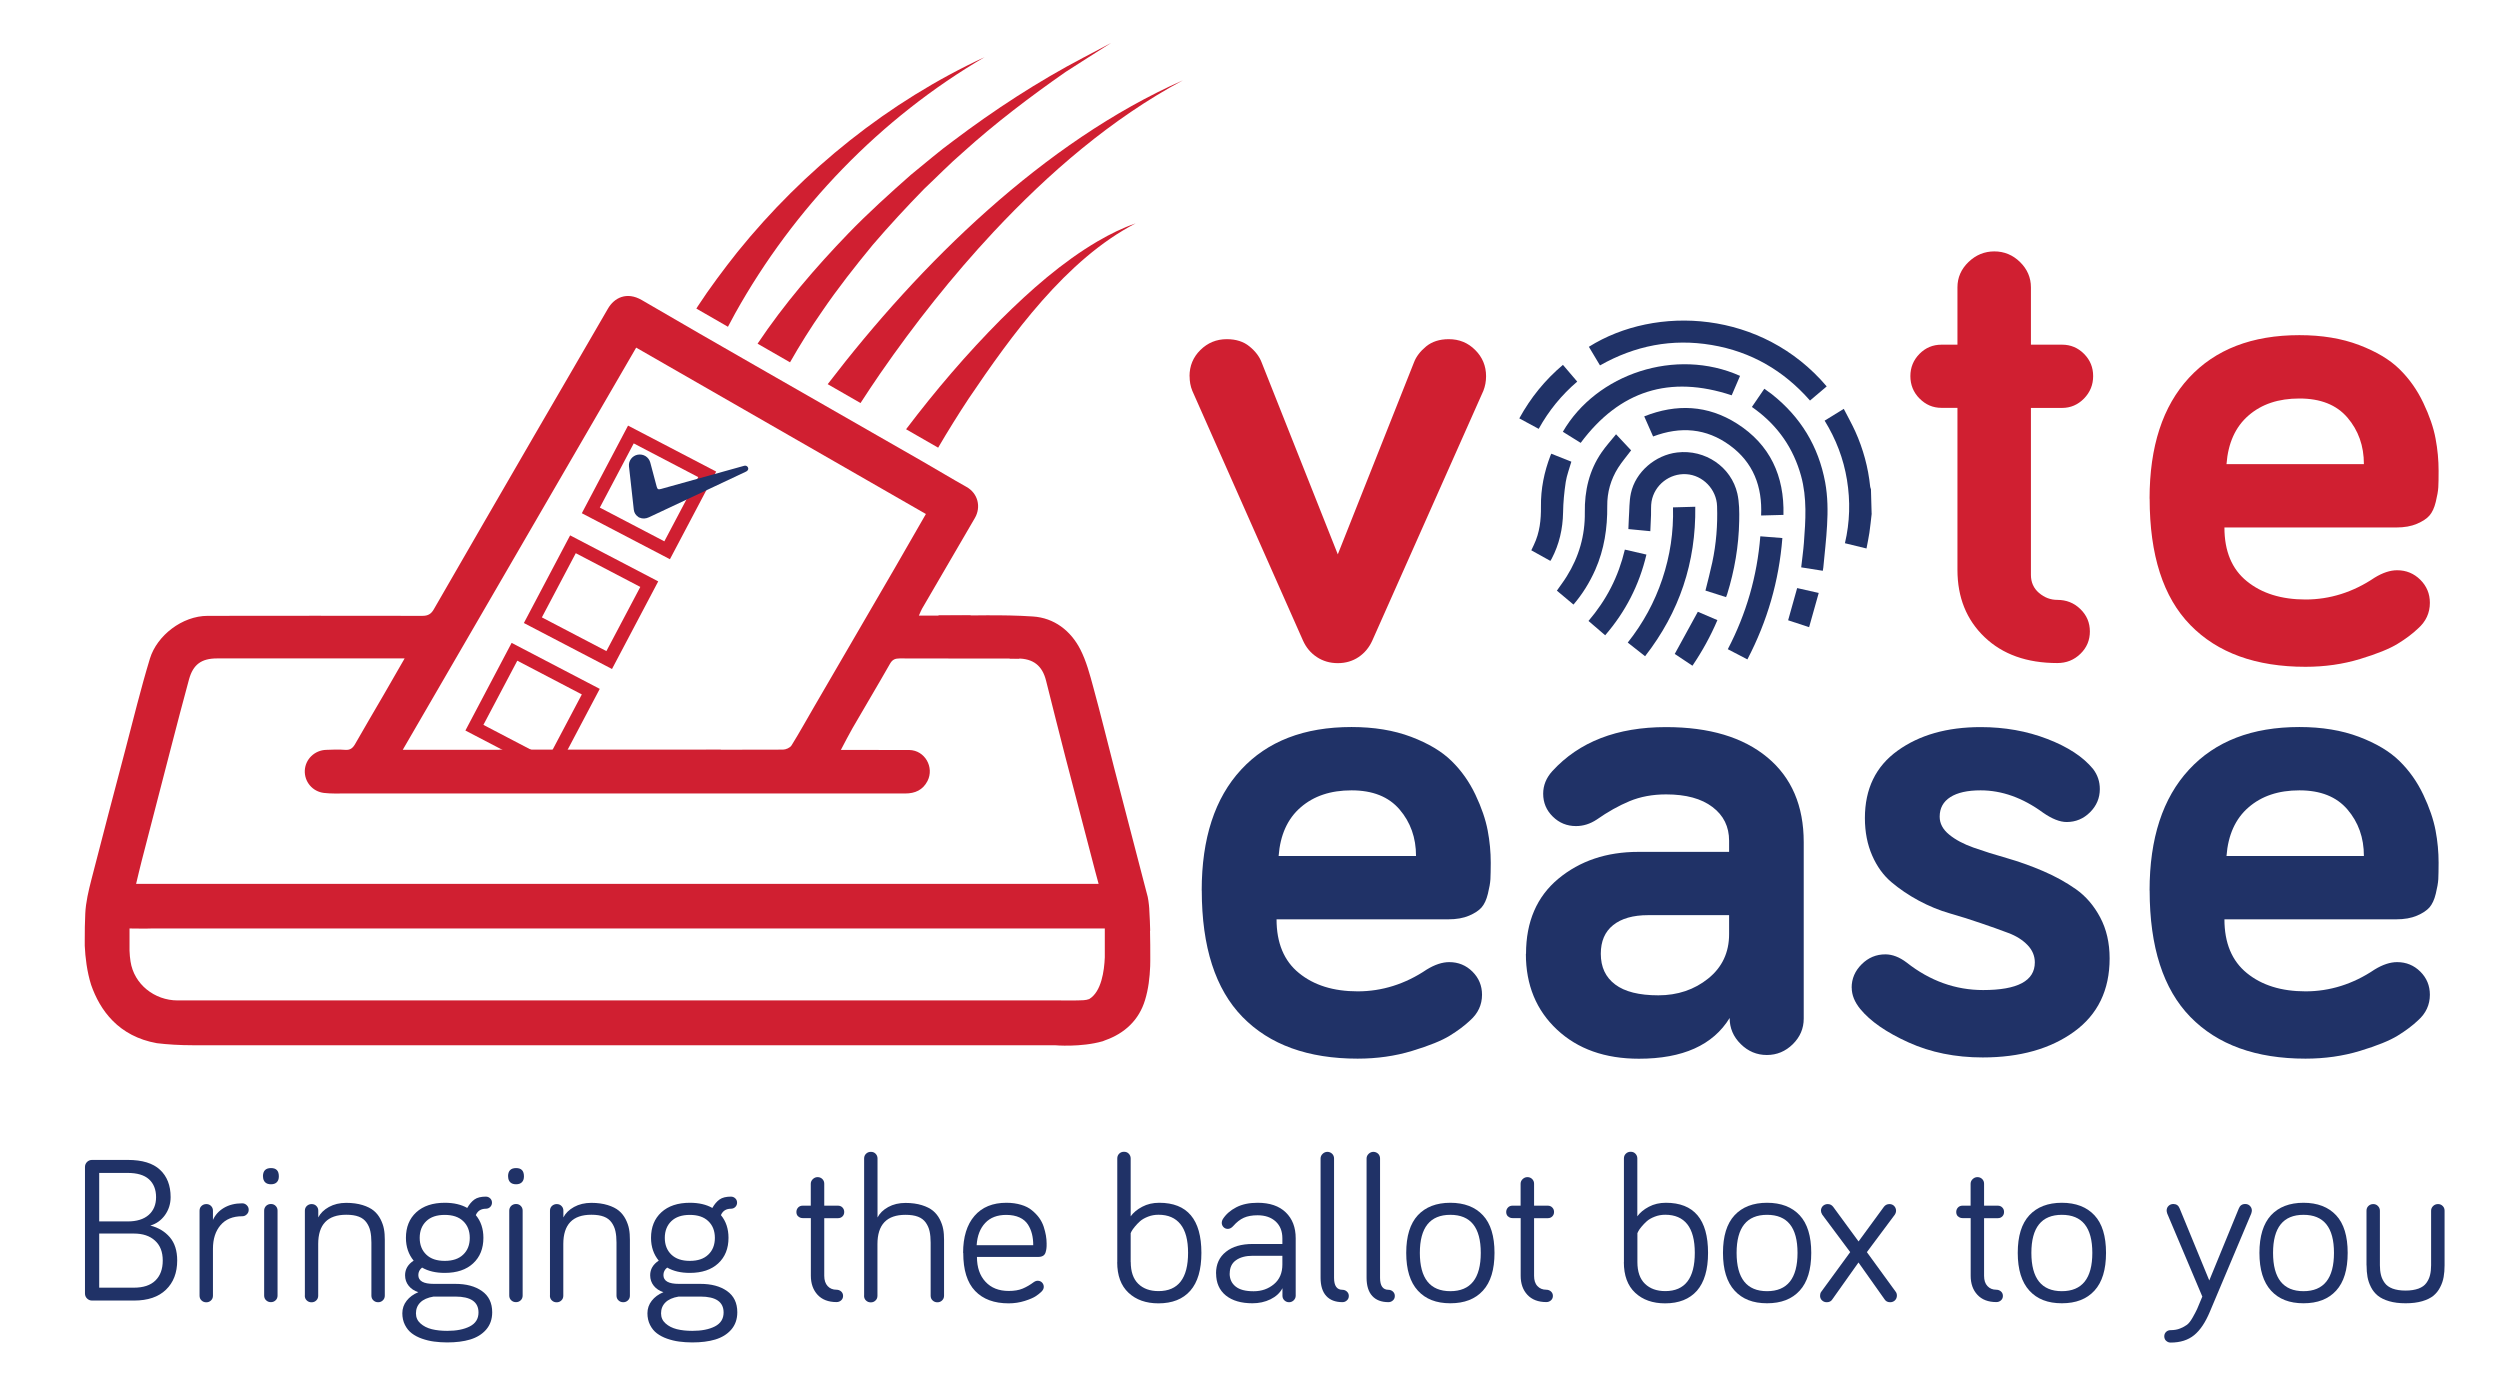 <svg width="100" height="55" viewBox="0 0 100 55" fill="none" xmlns="http://www.w3.org/2000/svg">
<path d="M47.581 15.05C47.581 14.636 47.725 14.286 48.016 14C48.307 13.713 48.656 13.567 49.072 13.567C49.443 13.567 49.746 13.665 49.979 13.857C50.214 14.048 50.377 14.262 50.465 14.496L53.512 22.174L56.559 14.496C56.647 14.262 56.813 14.048 57.045 13.857C57.281 13.665 57.581 13.567 57.952 13.567C58.368 13.567 58.72 13.71 59.008 14C59.296 14.286 59.443 14.636 59.443 15.05C59.443 15.258 59.406 15.449 59.336 15.629L54.893 25.621C54.767 25.901 54.584 26.12 54.345 26.282C54.106 26.443 53.827 26.526 53.512 26.526C53.197 26.526 52.915 26.443 52.673 26.282C52.428 26.12 52.244 25.901 52.119 25.621L47.691 15.629C47.618 15.449 47.584 15.258 47.584 15.05H47.581Z" fill="#D01F31"/>
<path d="M76.779 15.94C76.534 15.69 76.415 15.392 76.415 15.044C76.415 14.697 76.537 14.402 76.779 14.155C77.024 13.908 77.315 13.787 77.661 13.787H78.298V11.493C78.298 11.104 78.445 10.765 78.739 10.482C79.032 10.199 79.378 10.056 79.773 10.056C80.168 10.056 80.514 10.199 80.802 10.482C81.09 10.765 81.237 11.104 81.237 11.493V13.787H82.483C82.826 13.787 83.12 13.911 83.362 14.155C83.607 14.402 83.726 14.697 83.726 15.044C83.726 15.392 83.604 15.69 83.362 15.94C83.117 16.189 82.826 16.317 82.483 16.317H81.237V22.996C81.237 23.291 81.344 23.532 81.561 23.718C81.779 23.903 82.021 23.995 82.293 23.995C82.655 23.995 82.961 24.116 83.215 24.363C83.469 24.61 83.595 24.908 83.595 25.259C83.595 25.609 83.469 25.91 83.215 26.154C82.961 26.401 82.655 26.522 82.293 26.522C81.075 26.522 80.104 26.175 79.382 25.484C78.659 24.793 78.298 23.894 78.298 22.795V16.314H77.661C77.318 16.314 77.024 16.189 76.779 15.937V15.94Z" fill="#D01F31"/>
<path d="M85.983 19.947C85.983 17.861 86.507 16.25 87.56 15.111C88.61 13.975 90.083 13.406 91.975 13.406C92.875 13.406 93.668 13.537 94.36 13.799C95.049 14.061 95.591 14.383 95.98 14.767C96.372 15.151 96.687 15.599 96.932 16.113C97.177 16.628 97.342 17.106 97.422 17.541C97.505 17.977 97.544 18.41 97.544 18.836C97.544 19.122 97.541 19.338 97.532 19.491C97.523 19.643 97.489 19.838 97.431 20.075C97.373 20.316 97.287 20.496 97.18 20.62C97.073 20.745 96.904 20.855 96.678 20.952C96.451 21.05 96.176 21.099 95.848 21.099H88.977C88.977 22.046 89.274 22.764 89.874 23.249C90.472 23.736 91.255 23.98 92.223 23.98C93.191 23.98 94.121 23.69 94.982 23.108C95.309 22.907 95.609 22.81 95.885 22.81C96.249 22.81 96.558 22.938 96.813 23.191C97.067 23.444 97.195 23.751 97.195 24.113C97.195 24.519 97.036 24.863 96.718 25.143C96.5 25.35 96.231 25.554 95.906 25.752C95.585 25.95 95.083 26.154 94.4 26.361C93.72 26.568 92.992 26.672 92.22 26.672C90.236 26.672 88.699 26.114 87.615 25.003C86.528 23.891 85.986 22.204 85.986 19.944L85.983 19.947ZM89.057 18.565H94.556C94.556 17.834 94.336 17.216 93.898 16.704C93.46 16.192 92.82 15.94 91.978 15.94C91.136 15.94 90.466 16.165 89.942 16.619C89.418 17.073 89.124 17.721 89.06 18.565H89.057Z" fill="#D01F31"/>
<path d="M48.068 35.622C48.068 33.536 48.592 31.925 49.645 30.786C50.698 29.647 52.168 29.081 54.06 29.081C54.96 29.081 55.753 29.212 56.445 29.473C57.134 29.735 57.676 30.058 58.065 30.442C58.457 30.826 58.772 31.273 59.017 31.788C59.262 32.303 59.424 32.781 59.507 33.216C59.59 33.652 59.63 34.084 59.63 34.511C59.63 34.797 59.623 35.013 59.617 35.165C59.608 35.318 59.574 35.513 59.516 35.75C59.458 35.991 59.372 36.17 59.265 36.295C59.155 36.42 58.99 36.53 58.763 36.627C58.536 36.724 58.261 36.773 57.933 36.773H51.062C51.062 37.72 51.362 38.439 51.96 38.923C52.557 39.411 53.34 39.654 54.308 39.654C55.276 39.654 56.206 39.365 57.067 38.783C57.394 38.582 57.694 38.485 57.97 38.485C58.334 38.485 58.644 38.613 58.898 38.865C59.152 39.118 59.281 39.426 59.281 39.788C59.281 40.193 59.121 40.537 58.803 40.818C58.585 41.025 58.313 41.229 57.991 41.427C57.67 41.625 57.168 41.829 56.485 42.036C55.805 42.243 55.077 42.346 54.305 42.346C52.321 42.346 50.784 41.789 49.7 40.678C48.616 39.566 48.071 37.879 48.071 35.619L48.068 35.622ZM51.142 34.239H56.641C56.641 33.509 56.421 32.89 55.983 32.379C55.545 31.867 54.905 31.614 54.063 31.614C53.221 31.614 52.55 31.84 52.027 32.294C51.503 32.747 51.209 33.396 51.145 34.239H51.142Z" fill="#203267"/>
<path d="M61.041 38.15C61.041 36.868 61.473 35.866 62.333 35.15C63.197 34.434 64.262 34.075 65.536 34.075H69.164V33.63C69.164 33.067 68.944 32.616 68.5 32.281C68.056 31.943 67.44 31.776 66.644 31.776C66.102 31.776 65.615 31.867 65.181 32.047C64.749 32.227 64.311 32.473 63.867 32.784C63.604 32.957 63.331 33.043 63.04 33.043C62.679 33.043 62.37 32.918 62.113 32.665C61.855 32.412 61.727 32.108 61.727 31.748C61.727 31.416 61.849 31.115 62.091 30.847C63.166 29.671 64.682 29.084 66.641 29.084C68.374 29.084 69.724 29.489 70.695 30.296C71.666 31.103 72.149 32.236 72.149 33.688V40.745C72.149 41.14 72.002 41.481 71.712 41.768C71.421 42.054 71.075 42.2 70.674 42.2C70.272 42.2 69.924 42.054 69.629 41.762C69.332 41.469 69.186 41.122 69.186 40.72C68.518 41.807 67.309 42.349 65.557 42.349C64.204 42.349 63.111 41.963 62.281 41.186C61.451 40.41 61.035 39.401 61.035 38.156L61.041 38.15ZM64.032 38.15C64.032 38.683 64.222 39.091 64.608 39.38C64.991 39.669 65.566 39.813 66.335 39.813C67.103 39.813 67.777 39.587 68.331 39.139C68.885 38.692 69.164 38.101 69.164 37.364V36.606H65.928C65.322 36.606 64.856 36.74 64.525 37.005C64.195 37.27 64.032 37.65 64.032 38.15Z" fill="#203267"/>
<path d="M74.066 39.505C74.066 39.146 74.201 38.835 74.467 38.57C74.734 38.305 75.049 38.174 75.413 38.174C75.695 38.174 75.98 38.284 76.268 38.503C77.201 39.237 78.221 39.602 79.326 39.602C80.704 39.602 81.393 39.234 81.393 38.497C81.393 38.235 81.295 38.004 81.102 37.803C80.909 37.602 80.652 37.437 80.331 37.318C80.009 37.197 79.648 37.066 79.241 36.929C78.834 36.788 78.42 36.657 77.995 36.536C77.569 36.414 77.156 36.243 76.748 36.024C76.341 35.805 75.98 35.558 75.658 35.287C75.337 35.016 75.08 34.663 74.887 34.221C74.694 33.78 74.596 33.28 74.596 32.723C74.596 31.553 75.031 30.655 75.903 30.028C76.773 29.4 77.881 29.084 79.228 29.084C80.184 29.084 81.075 29.242 81.895 29.559C82.716 29.875 83.325 30.274 83.723 30.759C83.904 30.996 83.993 31.264 83.993 31.563C83.993 31.922 83.861 32.233 83.601 32.491C83.341 32.75 83.028 32.881 82.667 32.881C82.397 32.881 82.079 32.756 81.718 32.504C80.906 31.91 80.073 31.614 79.225 31.614C78.702 31.614 78.298 31.703 78.013 31.885C77.728 32.068 77.587 32.327 77.587 32.668C77.587 32.939 77.713 33.177 77.967 33.384C78.218 33.591 78.546 33.764 78.941 33.904C79.339 34.045 79.78 34.185 80.266 34.322C80.753 34.462 81.24 34.635 81.724 34.843C82.208 35.05 82.645 35.293 83.04 35.57C83.435 35.85 83.757 36.225 84.008 36.697C84.259 37.169 84.385 37.717 84.385 38.336C84.385 39.605 83.91 40.583 82.964 41.268C82.018 41.953 80.796 42.298 79.308 42.298C78.215 42.298 77.226 42.097 76.344 41.698C75.459 41.299 74.813 40.851 74.409 40.358C74.183 40.081 74.069 39.797 74.069 39.508L74.066 39.505Z" fill="#203267"/>
<path d="M85.983 35.622C85.983 33.536 86.507 31.925 87.56 30.786C88.613 29.647 90.083 29.081 91.975 29.081C92.875 29.081 93.668 29.212 94.36 29.473C95.049 29.735 95.591 30.058 95.98 30.442C96.372 30.826 96.687 31.273 96.932 31.788C97.177 32.303 97.339 32.781 97.422 33.216C97.505 33.652 97.544 34.084 97.544 34.511C97.544 34.797 97.538 35.013 97.532 35.165C97.523 35.318 97.489 35.513 97.431 35.75C97.373 35.991 97.287 36.17 97.18 36.295C97.07 36.42 96.904 36.53 96.678 36.627C96.451 36.724 96.176 36.773 95.848 36.773H88.977C88.977 37.72 89.278 38.439 89.874 38.923C90.472 39.411 91.255 39.654 92.223 39.654C93.191 39.654 94.121 39.365 94.982 38.783C95.309 38.582 95.609 38.485 95.885 38.485C96.249 38.485 96.558 38.613 96.813 38.865C97.067 39.118 97.195 39.426 97.195 39.788C97.195 40.193 97.036 40.537 96.718 40.818C96.5 41.025 96.228 41.229 95.906 41.427C95.585 41.625 95.083 41.829 94.4 42.036C93.72 42.243 92.992 42.346 92.22 42.346C90.236 42.346 88.699 41.789 87.615 40.678C86.531 39.566 85.986 37.879 85.986 35.619L85.983 35.622ZM89.057 34.239H94.556C94.556 33.509 94.336 32.89 93.898 32.379C93.46 31.867 92.82 31.614 91.978 31.614C91.136 31.614 90.466 31.84 89.942 32.294C89.418 32.747 89.124 33.396 89.06 34.239H89.057Z" fill="#203267"/>
<path d="M74.868 20.544C74.838 20.8 74.813 21.056 74.776 21.309C74.746 21.516 74.7 21.723 74.66 21.939C74.366 21.866 74.091 21.799 73.797 21.729C73.996 20.885 74.017 20.042 73.879 19.195C73.742 18.352 73.442 17.569 72.985 16.826C73.236 16.674 73.481 16.521 73.751 16.354C73.91 16.662 74.075 16.957 74.213 17.261C74.528 17.962 74.728 18.696 74.807 19.463C74.81 19.497 74.826 19.533 74.838 19.567L74.865 20.544H74.868Z" fill="#203267"/>
<path d="M66.017 21.248C65.707 21.217 65.429 21.193 65.135 21.163C65.141 21.016 65.144 20.879 65.153 20.742C65.178 20.404 65.165 20.06 65.236 19.731C65.419 18.875 66.216 18.202 67.085 18.099C68.209 17.965 69.253 18.68 69.495 19.746C69.574 20.1 69.575 20.474 69.568 20.84C69.55 21.839 69.382 22.816 69.085 23.773C69.075 23.806 69.06 23.84 69.042 23.885C68.763 23.797 68.491 23.709 68.218 23.623C68.313 23.239 68.411 22.871 68.491 22.496C68.65 21.753 68.708 21.001 68.683 20.246C68.662 19.57 68.111 19.006 67.45 18.967C66.782 18.927 66.176 19.399 66.062 20.06C66.032 20.237 66.047 20.422 66.041 20.602C66.032 20.812 66.023 21.026 66.013 21.251L66.017 21.248Z" fill="#203267"/>
<path d="M63.999 14.615C63.846 14.359 63.702 14.116 63.555 13.872C66.246 12.182 70.487 12.413 73.068 15.456C72.847 15.641 72.627 15.827 72.4 16.022C71.347 14.822 70.043 14.064 68.463 13.799C66.883 13.534 65.401 13.823 63.996 14.618L63.999 14.615Z" fill="#203267"/>
<path d="M70.076 16.278C70.245 16.031 70.404 15.797 70.573 15.55C70.677 15.626 70.781 15.696 70.879 15.772C72.027 16.683 72.74 17.852 73.007 19.293C73.111 19.862 73.117 20.438 73.083 21.01C73.053 21.574 72.985 22.134 72.933 22.698C72.93 22.737 72.921 22.777 72.912 22.831C72.621 22.786 72.336 22.74 72.048 22.694C72.085 22.359 72.131 22.04 72.156 21.717C72.223 20.819 72.287 19.92 72.042 19.034C71.739 17.941 71.13 17.054 70.214 16.378C70.171 16.348 70.129 16.314 70.076 16.278Z" fill="#203267"/>
<path d="M63.227 17.715C62.998 17.572 62.756 17.423 62.514 17.271C63.858 14.95 67.033 13.887 69.602 15.035C69.492 15.297 69.379 15.556 69.268 15.812C66.788 14.99 64.783 15.626 63.227 17.715Z" fill="#203267"/>
<path d="M66.124 17.459C66.004 17.191 65.888 16.933 65.769 16.655C67.061 16.141 68.31 16.202 69.477 16.942C70.805 17.785 71.378 19.043 71.338 20.596C71.044 20.605 70.756 20.611 70.444 20.62C70.499 19.463 70.132 18.498 69.192 17.813C68.252 17.127 67.22 17.045 66.124 17.459Z" fill="#203267"/>
<path d="M64.642 17.371C64.862 17.605 65.058 17.816 65.245 18.014C65.067 18.251 64.878 18.47 64.725 18.711C64.431 19.177 64.284 19.692 64.29 20.24C64.299 21.123 64.17 21.976 63.812 22.789C63.589 23.291 63.304 23.757 62.939 24.183C62.716 23.995 62.498 23.812 62.275 23.626C62.41 23.431 62.551 23.249 62.67 23.054C63.16 22.271 63.405 21.415 63.393 20.496C63.38 19.628 63.567 18.817 64.063 18.096C64.235 17.846 64.44 17.621 64.642 17.371Z" fill="#203267"/>
<path d="M65.805 26.251C65.566 26.063 65.34 25.886 65.11 25.703C65.723 24.93 66.185 24.083 66.494 23.157C66.803 22.232 66.947 21.281 66.92 20.295C67.217 20.285 67.505 20.279 67.811 20.27C67.841 22.493 67.18 24.482 65.802 26.251H65.805Z" fill="#203267"/>
<path d="M69.896 26.376C69.629 26.239 69.375 26.105 69.112 25.968C69.853 24.549 70.285 23.048 70.413 21.452C70.71 21.476 70.995 21.498 71.295 21.522C71.16 23.236 70.695 24.845 69.896 26.376Z" fill="#203267"/>
<path d="M62.015 22.436C61.761 22.295 61.513 22.155 61.252 22.012C61.289 21.936 61.323 21.863 61.356 21.793C61.589 21.306 61.644 20.791 61.638 20.261C61.629 19.558 61.767 18.878 62.018 18.224C62.027 18.202 62.036 18.184 62.051 18.148C62.321 18.254 62.587 18.361 62.854 18.467C62.777 18.741 62.673 19.006 62.63 19.277C62.569 19.683 62.529 20.094 62.523 20.502C62.511 21.156 62.37 21.772 62.067 22.35C62.051 22.378 62.033 22.402 62.015 22.436Z" fill="#203267"/>
<path d="M64.997 21.985C65.291 22.052 65.567 22.116 65.857 22.183C65.57 23.401 65.022 24.467 64.207 25.411C63.983 25.219 63.769 25.033 63.54 24.838C63.892 24.424 64.195 23.983 64.44 23.502C64.685 23.023 64.865 22.524 64.994 21.985H64.997Z" fill="#203267"/>
<path d="M61.549 17.155C61.286 17.012 61.032 16.875 60.772 16.735C61.225 15.909 61.797 15.203 62.517 14.594C62.71 14.819 62.894 15.032 63.089 15.264C62.462 15.8 61.95 16.427 61.549 17.152V17.155Z" fill="#203267"/>
<path d="M67.912 24.47C68.16 24.576 68.423 24.686 68.696 24.805C68.423 25.447 68.093 26.044 67.698 26.629C67.456 26.468 67.217 26.306 66.99 26.157C67.296 25.597 67.6 25.042 67.912 24.473V24.47Z" fill="#203267"/>
<path d="M72.367 25.088C72.073 24.991 71.803 24.902 71.525 24.811C71.644 24.381 71.764 23.958 71.886 23.523C72.171 23.587 72.453 23.651 72.749 23.718C72.621 24.177 72.495 24.622 72.364 25.088H72.367Z" fill="#203267"/>
<path d="M3.399 51.738V46.68C3.399 46.601 3.426 46.534 3.481 46.479C3.536 46.424 3.604 46.397 3.68 46.397H5.113C5.689 46.397 6.118 46.528 6.399 46.79C6.681 47.051 6.825 47.417 6.825 47.883C6.825 48.154 6.748 48.395 6.598 48.605C6.445 48.815 6.252 48.952 6.013 49.022C6.335 49.104 6.595 49.259 6.794 49.491C6.99 49.722 7.088 50.03 7.088 50.417C7.088 50.91 6.938 51.3 6.638 51.589C6.338 51.879 5.912 52.022 5.364 52.022H3.68C3.604 52.022 3.536 51.994 3.481 51.939C3.426 51.885 3.399 51.818 3.399 51.738ZM3.968 48.857H5.104C5.472 48.857 5.753 48.769 5.949 48.596C6.145 48.422 6.243 48.184 6.243 47.886C6.243 47.587 6.148 47.341 5.958 47.17C5.769 47 5.484 46.917 5.104 46.917H3.968V48.857ZM3.968 51.507H5.355C5.732 51.507 6.02 51.413 6.216 51.221C6.412 51.029 6.51 50.764 6.51 50.42C6.51 50.076 6.408 49.814 6.2 49.625C5.995 49.436 5.713 49.342 5.355 49.342H3.968V51.504V51.507Z" fill="#203267"/>
<path d="M7.982 51.824V48.428C7.982 48.352 8.007 48.288 8.059 48.239C8.111 48.191 8.175 48.163 8.252 48.163C8.328 48.163 8.393 48.188 8.442 48.239C8.494 48.291 8.518 48.352 8.518 48.428V48.797C8.607 48.599 8.751 48.437 8.956 48.315C9.161 48.194 9.406 48.133 9.688 48.133C9.758 48.133 9.819 48.157 9.871 48.209C9.924 48.261 9.948 48.319 9.948 48.392C9.948 48.465 9.924 48.523 9.871 48.574C9.819 48.626 9.761 48.65 9.688 48.65C9.314 48.65 9.023 48.769 8.821 49.007C8.619 49.244 8.518 49.558 8.518 49.954V51.827C8.518 51.903 8.494 51.967 8.442 52.016C8.39 52.067 8.328 52.092 8.252 52.092C8.175 52.092 8.111 52.067 8.059 52.016C8.007 51.967 7.982 51.903 7.982 51.827V51.824Z" fill="#203267"/>
<path d="M10.518 47.055C10.518 46.835 10.625 46.723 10.839 46.723C11.053 46.723 11.154 46.832 11.154 47.055C11.154 47.155 11.127 47.234 11.072 47.289C11.017 47.344 10.94 47.371 10.839 47.371C10.738 47.371 10.658 47.344 10.603 47.289C10.548 47.234 10.521 47.155 10.521 47.055H10.518ZM10.566 51.821V48.425C10.566 48.349 10.594 48.285 10.643 48.236C10.695 48.188 10.759 48.16 10.836 48.16C10.912 48.16 10.977 48.184 11.026 48.236C11.078 48.288 11.102 48.349 11.102 48.425V51.821C11.102 51.897 11.078 51.961 11.026 52.01C10.974 52.061 10.912 52.086 10.836 52.086C10.759 52.086 10.695 52.061 10.643 52.01C10.591 51.961 10.566 51.897 10.566 51.821Z" fill="#203267"/>
<path d="M12.195 51.824V48.428C12.195 48.352 12.22 48.288 12.272 48.239C12.324 48.191 12.388 48.163 12.465 48.163C12.541 48.163 12.606 48.188 12.655 48.239C12.707 48.291 12.731 48.352 12.731 48.428V48.696C12.817 48.529 12.958 48.389 13.157 48.279C13.356 48.169 13.588 48.114 13.849 48.114C14.097 48.114 14.317 48.145 14.504 48.203C14.691 48.261 14.841 48.337 14.951 48.428C15.061 48.519 15.15 48.632 15.22 48.766C15.288 48.9 15.334 49.031 15.358 49.162C15.383 49.293 15.392 49.436 15.392 49.591V51.824C15.392 51.9 15.367 51.964 15.315 52.013C15.263 52.064 15.202 52.089 15.126 52.089C15.049 52.089 14.985 52.064 14.933 52.013C14.881 51.964 14.856 51.9 14.856 51.824V49.701C14.856 49.524 14.841 49.372 14.813 49.247C14.786 49.119 14.734 49.004 14.66 48.9C14.587 48.797 14.486 48.717 14.351 48.666C14.216 48.614 14.051 48.59 13.849 48.59C13.102 48.59 12.728 48.979 12.728 49.762V51.827C12.728 51.903 12.704 51.967 12.652 52.016C12.6 52.067 12.538 52.092 12.462 52.092C12.385 52.092 12.321 52.067 12.269 52.016C12.217 51.967 12.192 51.903 12.192 51.827L12.195 51.824Z" fill="#203267"/>
<path d="M16.093 52.533C16.093 52.344 16.151 52.177 16.265 52.031C16.378 51.885 16.534 51.769 16.733 51.687C16.571 51.635 16.442 51.55 16.347 51.431C16.252 51.312 16.203 51.172 16.203 51.011C16.203 50.77 16.317 50.575 16.546 50.426C16.341 50.176 16.237 49.871 16.237 49.515C16.237 49.086 16.375 48.745 16.65 48.492C16.926 48.239 17.306 48.111 17.793 48.111C18.151 48.111 18.448 48.181 18.69 48.318C18.772 48.172 18.867 48.059 18.977 47.98C19.088 47.901 19.241 47.865 19.434 47.865C19.501 47.865 19.559 47.889 19.608 47.935C19.657 47.98 19.679 48.041 19.679 48.108C19.679 48.175 19.654 48.233 19.608 48.279C19.562 48.325 19.501 48.349 19.434 48.349C19.241 48.349 19.106 48.434 19.032 48.605C19.235 48.848 19.336 49.153 19.336 49.512C19.336 49.942 19.198 50.283 18.925 50.535C18.653 50.788 18.273 50.916 17.789 50.916C17.431 50.916 17.131 50.846 16.883 50.703C16.782 50.782 16.733 50.883 16.733 51.004C16.733 51.239 16.938 51.355 17.352 51.355H18.215C18.65 51.355 19.005 51.449 19.277 51.641C19.55 51.833 19.688 52.116 19.688 52.491C19.688 52.771 19.605 53.002 19.443 53.188C19.28 53.374 19.066 53.502 18.806 53.581C18.546 53.66 18.236 53.697 17.884 53.697C17.701 53.697 17.529 53.684 17.364 53.663C17.198 53.642 17.039 53.602 16.88 53.547C16.721 53.492 16.586 53.419 16.473 53.334C16.36 53.249 16.268 53.136 16.197 52.996C16.127 52.856 16.093 52.701 16.093 52.524V52.533ZM16.638 52.533C16.638 52.698 16.699 52.832 16.819 52.938C16.938 53.045 17.088 53.121 17.269 53.167C17.45 53.212 17.658 53.234 17.89 53.234C18.258 53.234 18.558 53.176 18.791 53.057C19.023 52.938 19.14 52.752 19.14 52.5C19.14 52.076 18.83 51.863 18.215 51.863H17.342C17.104 51.903 16.929 51.982 16.813 52.098C16.696 52.214 16.638 52.36 16.638 52.533ZM17.052 48.845C16.877 49.013 16.788 49.235 16.788 49.515C16.788 49.795 16.877 50.018 17.052 50.185C17.226 50.353 17.471 50.435 17.789 50.435C18.108 50.435 18.353 50.353 18.527 50.185C18.702 50.021 18.791 49.795 18.791 49.515C18.791 49.235 18.702 49.01 18.527 48.845C18.353 48.678 18.108 48.596 17.789 48.596C17.471 48.596 17.226 48.678 17.052 48.845Z" fill="#203267"/>
<path d="M20.322 47.055C20.322 46.835 20.429 46.723 20.643 46.723C20.857 46.723 20.958 46.832 20.958 47.055C20.958 47.155 20.931 47.234 20.876 47.289C20.821 47.344 20.744 47.371 20.643 47.371C20.542 47.371 20.462 47.344 20.407 47.289C20.352 47.234 20.325 47.155 20.325 47.055H20.322ZM20.37 51.821V48.425C20.37 48.349 20.398 48.285 20.447 48.236C20.499 48.188 20.563 48.16 20.64 48.16C20.716 48.16 20.781 48.184 20.83 48.236C20.882 48.288 20.906 48.349 20.906 48.425V51.821C20.906 51.897 20.882 51.961 20.83 52.01C20.778 52.061 20.716 52.086 20.64 52.086C20.563 52.086 20.499 52.061 20.447 52.01C20.395 51.961 20.37 51.897 20.37 51.821Z" fill="#203267"/>
<path d="M21.999 51.824V48.428C21.999 48.352 22.024 48.288 22.076 48.239C22.128 48.191 22.192 48.163 22.269 48.163C22.345 48.163 22.41 48.188 22.459 48.239C22.511 48.291 22.535 48.352 22.535 48.428V48.696C22.621 48.529 22.762 48.389 22.961 48.279C23.16 48.169 23.392 48.114 23.653 48.114C23.901 48.114 24.121 48.145 24.308 48.203C24.495 48.261 24.645 48.337 24.755 48.428C24.865 48.519 24.954 48.632 25.024 48.766C25.092 48.9 25.138 49.031 25.162 49.162C25.187 49.293 25.196 49.436 25.196 49.591V51.824C25.196 51.9 25.172 51.964 25.119 52.013C25.067 52.064 25.006 52.089 24.93 52.089C24.853 52.089 24.789 52.064 24.737 52.013C24.685 51.964 24.66 51.9 24.66 51.824V49.701C24.66 49.524 24.645 49.372 24.617 49.247C24.59 49.119 24.538 49.004 24.464 48.9C24.391 48.797 24.29 48.717 24.155 48.666C24.02 48.614 23.855 48.59 23.653 48.59C22.906 48.59 22.532 48.979 22.532 49.762V51.827C22.532 51.903 22.508 51.967 22.456 52.016C22.404 52.067 22.342 52.092 22.266 52.092C22.189 52.092 22.125 52.067 22.073 52.016C22.021 51.967 21.996 51.903 21.996 51.827L21.999 51.824Z" fill="#203267"/>
<path d="M25.897 52.533C25.897 52.344 25.955 52.177 26.069 52.031C26.182 51.885 26.338 51.769 26.537 51.687C26.375 51.635 26.246 51.55 26.151 51.431C26.056 51.312 26.007 51.172 26.007 51.011C26.007 50.77 26.121 50.575 26.35 50.426C26.145 50.176 26.041 49.871 26.041 49.515C26.041 49.086 26.179 48.745 26.454 48.492C26.73 48.239 27.11 48.111 27.596 48.111C27.955 48.111 28.252 48.181 28.494 48.318C28.576 48.172 28.671 48.059 28.781 47.98C28.892 47.901 29.045 47.865 29.238 47.865C29.305 47.865 29.363 47.889 29.412 47.935C29.461 47.98 29.483 48.041 29.483 48.108C29.483 48.175 29.458 48.233 29.412 48.279C29.366 48.325 29.305 48.349 29.238 48.349C29.045 48.349 28.91 48.434 28.837 48.605C29.039 48.848 29.14 49.153 29.14 49.512C29.14 49.942 29.002 50.283 28.729 50.535C28.457 50.788 28.077 50.916 27.593 50.916C27.235 50.916 26.935 50.846 26.687 50.703C26.586 50.782 26.537 50.883 26.537 51.004C26.537 51.239 26.742 51.355 27.155 51.355H28.019C28.454 51.355 28.809 51.449 29.081 51.641C29.354 51.833 29.492 52.116 29.492 52.491C29.492 52.771 29.409 53.002 29.247 53.188C29.084 53.374 28.87 53.502 28.61 53.581C28.35 53.66 28.04 53.697 27.688 53.697C27.505 53.697 27.333 53.684 27.168 53.663C27.002 53.642 26.843 53.602 26.684 53.547C26.525 53.492 26.39 53.419 26.277 53.334C26.163 53.249 26.072 53.136 26.001 52.996C25.931 52.856 25.897 52.701 25.897 52.524V52.533ZM26.442 52.533C26.442 52.698 26.503 52.832 26.623 52.938C26.742 53.045 26.892 53.121 27.073 53.167C27.253 53.212 27.462 53.234 27.694 53.234C28.062 53.234 28.362 53.176 28.595 53.057C28.827 52.938 28.944 52.752 28.944 52.5C28.944 52.076 28.634 51.863 28.019 51.863H27.146C26.907 51.903 26.733 51.982 26.617 52.098C26.5 52.214 26.442 52.36 26.442 52.533ZM26.855 48.845C26.681 49.013 26.592 49.235 26.592 49.515C26.592 49.795 26.681 50.018 26.855 50.185C27.03 50.353 27.275 50.435 27.593 50.435C27.912 50.435 28.157 50.353 28.331 50.185C28.506 50.021 28.595 49.795 28.595 49.515C28.595 49.235 28.506 49.01 28.331 48.845C28.157 48.678 27.912 48.596 27.593 48.596C27.275 48.596 27.03 48.678 26.855 48.845Z" fill="#203267"/>
<path d="M31.926 48.657C31.877 48.608 31.856 48.55 31.856 48.48C31.856 48.41 31.88 48.349 31.926 48.3C31.972 48.252 32.033 48.227 32.104 48.227H32.431V47.35C32.431 47.28 32.459 47.216 32.514 47.164C32.569 47.112 32.63 47.085 32.704 47.085C32.777 47.085 32.842 47.109 32.894 47.161C32.946 47.213 32.97 47.274 32.97 47.35V48.227H33.521C33.592 48.227 33.653 48.252 33.699 48.3C33.745 48.349 33.769 48.41 33.769 48.48C33.769 48.55 33.745 48.611 33.699 48.657C33.653 48.702 33.592 48.727 33.521 48.727H32.97V51.032C32.97 51.209 33.016 51.346 33.105 51.443C33.194 51.541 33.313 51.589 33.46 51.589C33.534 51.589 33.595 51.614 33.647 51.659C33.699 51.708 33.723 51.766 33.723 51.836C33.723 51.906 33.699 51.967 33.647 52.013C33.595 52.061 33.534 52.083 33.46 52.083C33.136 52.083 32.881 51.985 32.704 51.793C32.526 51.601 32.434 51.346 32.434 51.029V48.724H32.107C32.036 48.724 31.975 48.699 31.929 48.654L31.926 48.657Z" fill="#203267"/>
<path d="M34.565 51.824V46.339C34.565 46.263 34.59 46.199 34.642 46.15C34.694 46.098 34.758 46.074 34.835 46.074C34.911 46.074 34.975 46.098 35.025 46.15C35.074 46.202 35.101 46.263 35.101 46.339V48.699C35.187 48.532 35.328 48.392 35.527 48.282C35.726 48.172 35.958 48.117 36.219 48.117C36.467 48.117 36.687 48.148 36.874 48.206C37.061 48.264 37.211 48.34 37.321 48.431C37.431 48.523 37.52 48.635 37.59 48.769C37.658 48.903 37.704 49.034 37.728 49.165C37.753 49.296 37.762 49.439 37.762 49.594V51.827C37.762 51.903 37.737 51.967 37.685 52.016C37.633 52.067 37.572 52.092 37.495 52.092C37.419 52.092 37.355 52.067 37.303 52.016C37.25 51.967 37.226 51.903 37.226 51.827V49.704C37.226 49.528 37.211 49.375 37.183 49.25C37.156 49.122 37.103 49.007 37.03 48.903C36.956 48.8 36.855 48.72 36.721 48.669C36.586 48.617 36.421 48.593 36.219 48.593C35.471 48.593 35.098 48.982 35.098 49.765V51.83C35.098 51.906 35.074 51.97 35.021 52.019C34.969 52.07 34.908 52.095 34.832 52.095C34.755 52.095 34.691 52.07 34.639 52.019C34.587 51.97 34.562 51.906 34.562 51.83L34.565 51.824Z" fill="#203267"/>
<path d="M38.524 50.118C38.524 49.479 38.677 48.985 38.98 48.635C39.283 48.285 39.709 48.111 40.257 48.111C40.475 48.111 40.667 48.139 40.842 48.191C41.017 48.242 41.16 48.315 41.274 48.41C41.387 48.501 41.485 48.602 41.565 48.711C41.644 48.821 41.705 48.94 41.748 49.068C41.788 49.196 41.819 49.314 41.837 49.421C41.855 49.527 41.865 49.634 41.865 49.741C41.865 49.823 41.865 49.887 41.858 49.929C41.855 49.975 41.843 50.027 41.825 50.091C41.806 50.155 41.773 50.2 41.724 50.231C41.675 50.261 41.611 50.277 41.531 50.277H39.078C39.078 50.694 39.192 51.026 39.418 51.269C39.645 51.516 39.954 51.638 40.349 51.638C40.566 51.638 40.753 51.608 40.906 51.544C41.059 51.48 41.209 51.391 41.356 51.282C41.411 51.245 41.461 51.23 41.51 51.23C41.577 51.23 41.635 51.254 41.681 51.3C41.727 51.349 41.751 51.407 41.751 51.474C41.751 51.541 41.721 51.604 41.66 51.665C41.598 51.726 41.522 51.787 41.43 51.848C41.338 51.909 41.191 51.973 40.989 52.037C40.787 52.101 40.572 52.134 40.346 52.134C39.767 52.134 39.323 51.97 39.005 51.638C38.686 51.306 38.53 50.8 38.53 50.118H38.524ZM39.069 49.808H41.329C41.329 49.643 41.313 49.497 41.28 49.363C41.246 49.229 41.194 49.101 41.118 48.982C41.041 48.864 40.931 48.766 40.784 48.699C40.637 48.632 40.459 48.596 40.251 48.596C39.893 48.596 39.611 48.702 39.409 48.918C39.204 49.135 39.091 49.43 39.066 49.808H39.069Z" fill="#203267"/>
<path d="M44.691 50.484V46.336C44.691 46.26 44.718 46.196 44.767 46.147C44.819 46.095 44.884 46.071 44.96 46.071C45.037 46.071 45.101 46.095 45.15 46.147C45.199 46.199 45.227 46.26 45.227 46.336V48.653C45.334 48.504 45.487 48.376 45.689 48.27C45.891 48.163 46.118 48.111 46.369 48.111C47.492 48.111 48.056 48.778 48.056 50.115C48.056 50.788 47.909 51.291 47.612 51.629C47.315 51.967 46.889 52.134 46.338 52.134C45.842 52.134 45.444 51.994 45.141 51.711C44.838 51.428 44.688 51.02 44.688 50.487L44.691 50.484ZM45.23 50.484C45.23 50.867 45.331 51.157 45.53 51.352C45.729 51.547 46.001 51.644 46.341 51.644C47.128 51.644 47.523 51.132 47.523 50.112C47.523 49.604 47.422 49.223 47.22 48.97C47.018 48.717 46.727 48.59 46.341 48.59C46.194 48.59 46.053 48.614 45.922 48.666C45.79 48.717 45.683 48.778 45.603 48.848C45.524 48.918 45.453 48.995 45.392 49.068C45.331 49.141 45.291 49.202 45.263 49.25L45.227 49.327V50.478L45.23 50.484Z" fill="#203267"/>
<path d="M48.641 50.938C48.641 50.569 48.772 50.283 49.036 50.073C49.299 49.862 49.657 49.759 50.11 49.759H51.295V49.533C51.295 49.25 51.206 49.025 51.029 48.861C50.851 48.696 50.609 48.611 50.303 48.611C50.086 48.611 49.899 48.644 49.752 48.711C49.602 48.778 49.464 48.888 49.333 49.037C49.265 49.116 49.189 49.156 49.112 49.156C49.045 49.156 48.987 49.132 48.941 49.086C48.895 49.037 48.87 48.979 48.87 48.912C48.87 48.864 48.883 48.815 48.91 48.769C49.036 48.571 49.216 48.413 49.452 48.291C49.688 48.169 49.972 48.111 50.306 48.111C50.79 48.111 51.167 48.239 51.43 48.495C51.696 48.751 51.828 49.095 51.828 49.531V51.83C51.828 51.9 51.8 51.961 51.748 52.013C51.696 52.064 51.632 52.089 51.562 52.089C51.491 52.089 51.427 52.064 51.375 52.013C51.323 51.964 51.298 51.903 51.298 51.83V51.528C51.197 51.72 51.035 51.866 50.818 51.973C50.597 52.08 50.358 52.131 50.098 52.131C49.648 52.131 49.293 52.028 49.032 51.818C48.775 51.608 48.644 51.315 48.644 50.938H48.641ZM49.186 50.938C49.186 51.16 49.265 51.333 49.425 51.461C49.584 51.589 49.822 51.65 50.144 51.65C50.465 51.65 50.729 51.556 50.955 51.37C51.182 51.181 51.295 50.919 51.295 50.581V50.231H50.11C49.826 50.231 49.602 50.292 49.437 50.411C49.271 50.529 49.189 50.706 49.189 50.941L49.186 50.938Z" fill="#203267"/>
<path d="M52.823 51.114V46.339C52.823 46.269 52.851 46.205 52.906 46.153C52.961 46.101 53.022 46.074 53.096 46.074C53.169 46.074 53.233 46.101 53.285 46.15C53.337 46.202 53.362 46.266 53.362 46.339V51.114C53.362 51.434 53.475 51.592 53.699 51.592C53.766 51.592 53.827 51.617 53.876 51.662C53.928 51.711 53.953 51.769 53.953 51.839C53.953 51.909 53.928 51.97 53.876 52.016C53.824 52.064 53.766 52.086 53.699 52.086C53.417 52.086 53.2 52.003 53.05 51.839C52.9 51.675 52.823 51.431 52.823 51.111V51.114Z" fill="#203267"/>
<path d="M54.663 51.114V46.339C54.663 46.269 54.691 46.205 54.746 46.153C54.801 46.101 54.862 46.074 54.936 46.074C55.009 46.074 55.074 46.101 55.126 46.15C55.178 46.202 55.202 46.266 55.202 46.339V51.114C55.202 51.434 55.315 51.592 55.539 51.592C55.606 51.592 55.667 51.617 55.717 51.662C55.769 51.711 55.793 51.769 55.793 51.839C55.793 51.909 55.769 51.97 55.717 52.016C55.664 52.064 55.606 52.086 55.539 52.086C55.257 52.086 55.04 52.003 54.89 51.839C54.74 51.675 54.663 51.431 54.663 51.111V51.114Z" fill="#203267"/>
<path d="M56.715 51.626C56.405 51.288 56.249 50.785 56.249 50.115C56.249 49.445 56.405 48.946 56.712 48.611C57.021 48.279 57.456 48.111 58.013 48.111C58.57 48.111 59.008 48.279 59.317 48.611C59.627 48.943 59.78 49.445 59.78 50.115C59.78 50.785 59.627 51.288 59.317 51.626C59.008 51.964 58.576 52.131 58.013 52.131C57.45 52.131 57.024 51.964 56.715 51.626ZM56.794 50.115C56.794 51.135 57.202 51.647 58.013 51.647C58.824 51.647 59.231 51.135 59.231 50.115C59.231 49.095 58.824 48.593 58.013 48.593C57.202 48.593 56.794 49.101 56.794 50.115Z" fill="#203267"/>
<path d="M60.319 48.657C60.27 48.608 60.248 48.55 60.248 48.48C60.248 48.41 60.273 48.349 60.319 48.3C60.364 48.252 60.426 48.227 60.496 48.227H60.824V47.35C60.824 47.28 60.851 47.216 60.906 47.164C60.962 47.112 61.023 47.085 61.096 47.085C61.17 47.085 61.234 47.109 61.286 47.161C61.338 47.213 61.363 47.274 61.363 47.35V48.227H61.914C61.984 48.227 62.045 48.252 62.091 48.3C62.14 48.349 62.162 48.41 62.162 48.48C62.162 48.55 62.137 48.611 62.091 48.657C62.042 48.705 61.984 48.727 61.914 48.727H61.363V51.032C61.363 51.209 61.405 51.346 61.497 51.443C61.586 51.541 61.706 51.589 61.852 51.589C61.926 51.589 61.987 51.614 62.039 51.659C62.091 51.708 62.116 51.766 62.116 51.836C62.116 51.906 62.091 51.967 62.039 52.013C61.987 52.061 61.926 52.083 61.852 52.083C61.528 52.083 61.274 51.985 61.096 51.793C60.916 51.601 60.827 51.346 60.827 51.029V48.724H60.499C60.429 48.724 60.367 48.699 60.322 48.654L60.319 48.657Z" fill="#203267"/>
<path d="M64.957 50.484V46.336C64.957 46.26 64.982 46.196 65.034 46.147C65.086 46.095 65.15 46.071 65.227 46.071C65.303 46.071 65.367 46.095 65.416 46.147C65.465 46.199 65.493 46.26 65.493 46.336V48.653C65.6 48.504 65.753 48.376 65.955 48.27C66.157 48.163 66.384 48.111 66.635 48.111C67.759 48.111 68.322 48.778 68.322 50.115C68.322 50.788 68.172 51.291 67.878 51.629C67.581 51.964 67.156 52.134 66.604 52.134C66.108 52.134 65.71 51.994 65.407 51.711C65.104 51.428 64.954 51.02 64.954 50.487L64.957 50.484ZM65.496 50.484C65.496 50.867 65.597 51.157 65.799 51.352C66.001 51.547 66.271 51.644 66.611 51.644C67.397 51.644 67.792 51.132 67.792 50.112C67.792 49.604 67.691 49.223 67.492 48.97C67.293 48.717 66.996 48.59 66.611 48.59C66.464 48.59 66.323 48.614 66.191 48.666C66.059 48.717 65.952 48.778 65.873 48.848C65.793 48.918 65.723 48.995 65.661 49.068C65.6 49.141 65.557 49.202 65.533 49.25L65.496 49.327V50.478V50.484Z" fill="#203267"/>
<path d="M69.385 51.626C69.075 51.288 68.919 50.785 68.919 50.115C68.919 49.445 69.072 48.946 69.382 48.611C69.691 48.279 70.126 48.111 70.683 48.111C71.24 48.111 71.678 48.279 71.987 48.611C72.296 48.943 72.45 49.445 72.45 50.115C72.45 50.785 72.296 51.288 71.987 51.626C71.678 51.964 71.246 52.131 70.683 52.131C70.119 52.131 69.694 51.964 69.385 51.626ZM69.464 50.115C69.464 51.135 69.871 51.647 70.683 51.647C71.494 51.647 71.901 51.135 71.901 50.115C71.901 49.095 71.494 48.593 70.683 48.593C69.871 48.593 69.464 49.101 69.464 50.115Z" fill="#203267"/>
<path d="M72.805 51.824C72.805 51.76 72.82 51.705 72.854 51.665L74.008 50.085L72.89 48.586C72.854 48.526 72.838 48.474 72.838 48.428C72.838 48.352 72.866 48.288 72.915 48.239C72.967 48.191 73.031 48.163 73.108 48.163C73.2 48.163 73.27 48.2 73.325 48.27L74.342 49.658L75.358 48.27C75.413 48.2 75.487 48.163 75.576 48.163C75.652 48.163 75.716 48.187 75.766 48.239C75.814 48.291 75.842 48.352 75.842 48.428C75.842 48.48 75.827 48.532 75.793 48.586L74.675 50.085L75.824 51.665C75.86 51.708 75.876 51.763 75.876 51.824C75.876 51.9 75.848 51.964 75.799 52.013C75.747 52.064 75.683 52.089 75.606 52.089C75.508 52.089 75.435 52.052 75.389 51.982L74.339 50.499L73.288 51.982C73.243 52.052 73.169 52.089 73.071 52.089C72.995 52.089 72.93 52.064 72.878 52.013C72.826 51.964 72.802 51.9 72.802 51.824H72.805Z" fill="#203267"/>
<path d="M78.319 48.657C78.27 48.608 78.249 48.55 78.249 48.48C78.249 48.41 78.273 48.349 78.319 48.3C78.365 48.252 78.426 48.227 78.497 48.227H78.824V47.35C78.824 47.28 78.852 47.216 78.907 47.164C78.962 47.112 79.023 47.085 79.097 47.085C79.17 47.085 79.235 47.109 79.287 47.161C79.339 47.213 79.363 47.274 79.363 47.35V48.227H79.914C79.985 48.227 80.046 48.252 80.092 48.3C80.141 48.349 80.162 48.41 80.162 48.48C80.162 48.55 80.138 48.611 80.092 48.657C80.043 48.705 79.985 48.727 79.914 48.727H79.363V51.032C79.363 51.209 79.406 51.346 79.498 51.443C79.587 51.541 79.706 51.589 79.853 51.589C79.927 51.589 79.988 51.614 80.04 51.659C80.092 51.708 80.116 51.766 80.116 51.836C80.116 51.906 80.092 51.967 80.04 52.013C79.988 52.061 79.927 52.083 79.853 52.083C79.528 52.083 79.274 51.985 79.097 51.793C78.916 51.601 78.827 51.346 78.827 51.029V48.724H78.5C78.429 48.724 78.368 48.699 78.322 48.654L78.319 48.657Z" fill="#203267"/>
<path d="M81.176 51.626C80.867 51.288 80.71 50.785 80.71 50.115C80.71 49.445 80.863 48.946 81.173 48.611C81.482 48.279 81.917 48.111 82.474 48.111C83.031 48.111 83.469 48.279 83.778 48.611C84.088 48.943 84.241 49.445 84.241 50.115C84.241 50.785 84.088 51.288 83.778 51.626C83.469 51.964 83.037 52.131 82.474 52.131C81.911 52.131 81.485 51.964 81.176 51.626ZM81.255 50.115C81.255 51.135 81.663 51.647 82.474 51.647C83.285 51.647 83.693 51.135 83.693 50.115C83.693 49.095 83.285 48.593 82.474 48.593C81.663 48.593 81.255 49.101 81.255 50.115Z" fill="#203267"/>
<path d="M86.644 53.633C86.595 53.584 86.571 53.523 86.571 53.453C86.571 53.383 86.595 53.322 86.644 53.276C86.693 53.228 86.755 53.206 86.825 53.206C86.966 53.206 87.094 53.185 87.205 53.139C87.315 53.094 87.407 53.045 87.477 52.993C87.548 52.941 87.624 52.844 87.704 52.704C87.783 52.564 87.845 52.448 87.885 52.36C87.924 52.271 87.989 52.116 88.08 51.894C88.08 51.888 88.087 51.885 88.087 51.879C88.087 51.875 88.09 51.869 88.093 51.863L86.69 48.544C86.675 48.495 86.666 48.455 86.666 48.425C86.666 48.349 86.69 48.285 86.742 48.236C86.791 48.187 86.856 48.16 86.932 48.16C87.055 48.16 87.14 48.218 87.186 48.337L88.371 51.218L89.553 48.337C89.599 48.221 89.685 48.16 89.807 48.16C89.884 48.16 89.948 48.184 89.997 48.236C90.049 48.288 90.074 48.349 90.074 48.425C90.074 48.455 90.064 48.495 90.049 48.544L88.396 52.466C88.218 52.893 88.01 53.206 87.768 53.404C87.526 53.602 87.214 53.703 86.825 53.703C86.755 53.703 86.693 53.678 86.644 53.63V53.633Z" fill="#203267"/>
<path d="M90.842 51.626C90.533 51.288 90.377 50.785 90.377 50.115C90.377 49.445 90.533 48.946 90.839 48.611C91.148 48.279 91.583 48.111 92.14 48.111C92.698 48.111 93.135 48.279 93.445 48.611C93.754 48.943 93.907 49.445 93.907 50.115C93.907 50.785 93.754 51.288 93.445 51.626C93.135 51.964 92.704 52.131 92.14 52.131C91.577 52.131 91.151 51.964 90.842 51.626ZM90.922 50.115C90.922 51.135 91.329 51.647 92.14 51.647C92.952 51.647 93.359 51.135 93.359 50.115C93.359 49.095 92.952 48.593 92.14 48.593C91.329 48.593 90.922 49.101 90.922 50.115Z" fill="#203267"/>
<path d="M94.66 50.612V48.428C94.66 48.352 94.685 48.288 94.737 48.239C94.789 48.191 94.85 48.163 94.927 48.163C95.003 48.163 95.064 48.187 95.116 48.239C95.168 48.291 95.196 48.355 95.196 48.428V50.612C95.196 50.758 95.211 50.889 95.239 51.001C95.266 51.114 95.319 51.221 95.389 51.318C95.459 51.416 95.567 51.492 95.704 51.544C95.842 51.595 96.017 51.623 96.222 51.623C96.427 51.623 96.598 51.595 96.739 51.544C96.88 51.492 96.984 51.416 97.055 51.318C97.125 51.221 97.174 51.114 97.201 51.004C97.229 50.895 97.244 50.761 97.244 50.612V48.428C97.244 48.355 97.272 48.291 97.327 48.239C97.382 48.187 97.446 48.163 97.523 48.163C97.593 48.163 97.655 48.187 97.707 48.239C97.759 48.291 97.783 48.352 97.783 48.428V50.612C97.783 50.782 97.771 50.938 97.746 51.078C97.722 51.218 97.676 51.355 97.606 51.489C97.538 51.626 97.446 51.738 97.336 51.83C97.223 51.921 97.073 51.994 96.886 52.049C96.696 52.104 96.476 52.131 96.225 52.131C95.974 52.131 95.753 52.104 95.567 52.049C95.38 51.994 95.23 51.921 95.116 51.83C95.003 51.738 94.911 51.626 94.841 51.489C94.77 51.352 94.725 51.215 94.7 51.078C94.675 50.938 94.663 50.782 94.663 50.612H94.66Z" fill="#203267"/>
<path d="M28.83 29.991H19.979V31.06H28.83V29.991Z" fill="#D01F31"/>
<path d="M26.797 22.369L23.273 20.529L25.122 17.024L28.647 18.863L26.797 22.369ZM23.993 20.304L26.574 21.653L27.93 19.085L25.349 17.736L23.993 20.304Z" fill="#D01F31"/>
<path d="M24.48 26.76L20.955 24.921L22.805 21.415L26.329 23.255L24.48 26.76ZM21.675 24.695L24.256 26.044L25.612 23.477L23.031 22.128L21.675 24.695Z" fill="#D01F31"/>
<path d="M22.14 31.06L18.616 29.221L20.465 25.715L23.99 27.555L22.14 31.06ZM19.336 28.995L21.917 30.344L23.273 27.777L20.692 26.428L19.336 28.995Z" fill="#D01F31"/>
<path d="M25.533 20.678C25.429 20.608 25.367 20.514 25.352 20.389C25.288 19.81 25.221 19.232 25.159 18.653C25.135 18.431 25.291 18.227 25.511 18.187C25.738 18.148 25.949 18.279 26.011 18.501C26.096 18.821 26.182 19.137 26.265 19.457C26.295 19.57 26.329 19.591 26.442 19.558C27.547 19.25 28.653 18.942 29.755 18.635C29.807 18.62 29.856 18.623 29.896 18.665C29.933 18.705 29.942 18.754 29.914 18.802C29.899 18.827 29.872 18.851 29.844 18.863C29.32 19.11 28.797 19.357 28.273 19.603C27.502 19.966 26.73 20.328 25.958 20.691C25.833 20.748 25.707 20.761 25.576 20.703C25.57 20.7 25.56 20.697 25.554 20.694C25.545 20.688 25.536 20.681 25.527 20.675L25.533 20.678Z" fill="#203267"/>
<path d="M40.383 26.337L40.765 26.343L40.894 26.166L40.508 26.053L40.413 26.087L40.383 26.337Z" fill="#D01F31"/>
<path d="M38.824 24.616H37.541V25.048H38.824V24.616Z" fill="#D01F31"/>
<path d="M46.007 37.224C46.007 37.224 46.004 37.032 45.995 36.849C45.995 36.849 45.995 36.849 45.995 36.846C45.989 36.688 45.98 36.53 45.971 36.374C45.971 36.368 45.971 36.359 45.971 36.353C45.971 36.329 45.965 36.304 45.965 36.283C45.965 36.256 45.962 36.228 45.958 36.204C45.946 36.091 45.931 35.978 45.909 35.875C45.864 35.704 45.821 35.534 45.775 35.363C45.374 33.819 44.969 32.278 44.571 30.734C44.29 29.65 44.026 28.56 43.729 27.479C43.592 26.973 43.454 26.452 43.218 25.986C42.832 25.225 42.162 24.713 41.314 24.659C40.083 24.576 38.846 24.628 37.609 24.625C37.339 24.625 37.067 24.625 36.755 24.625C36.813 24.5 36.84 24.421 36.88 24.351C37.584 23.142 38.288 21.936 38.993 20.724C39.253 20.279 39.118 19.734 38.662 19.478C38.074 19.149 37.498 18.799 36.914 18.464C34.685 17.185 32.456 15.912 30.227 14.633C28.705 13.759 27.183 12.888 25.671 12.002C25.067 11.652 24.565 11.911 24.314 12.352C23.337 14.049 22.345 15.736 21.366 17.429C20.025 19.743 18.683 22.061 17.349 24.378C17.244 24.558 17.122 24.634 16.898 24.634C14.036 24.628 11.17 24.631 8.307 24.634C7.287 24.634 6.28 25.423 5.998 26.34C5.631 27.546 5.334 28.773 5.012 29.994C4.556 31.724 4.1 33.451 3.656 35.184C3.543 35.628 3.432 36.085 3.411 36.542C3.393 36.898 3.39 37.255 3.39 37.611V37.681C3.39 37.73 3.39 37.781 3.39 37.83C3.411 38.293 3.478 38.862 3.644 39.392C3.999 40.413 4.74 41.454 6.277 41.728C6.687 41.777 7.171 41.81 7.731 41.81H42.195C42.195 41.81 43.233 41.902 44.112 41.649C44.137 41.637 44.164 41.625 44.195 41.615C44.991 41.338 45.563 40.796 45.802 40.001C45.937 39.557 45.989 39.106 46.007 38.652C46.007 38.652 46.007 38.573 46.011 38.439C46.011 38.384 46.011 38.326 46.011 38.272C46.011 38.013 46.011 37.641 46.001 37.236L46.007 37.224ZM25.447 13.905C29.317 16.128 33.169 18.34 37.036 20.56C36.614 21.294 36.203 22.012 35.787 22.731C34.715 24.579 33.638 26.425 32.563 28.274C32.263 28.788 31.975 29.312 31.66 29.818C31.601 29.912 31.433 29.985 31.317 29.985C29.057 29.994 26.794 29.991 24.535 29.991C21.843 29.991 19.152 29.991 16.461 29.991H16.111C19.235 24.607 22.336 19.268 25.447 13.905ZM33.635 29.997C33.806 29.674 33.947 29.394 34.103 29.123C34.599 28.264 35.11 27.412 35.6 26.55C35.695 26.382 35.805 26.337 35.989 26.337C37.56 26.343 39.127 26.34 40.698 26.34C41.332 26.34 41.693 26.626 41.843 27.229C42.097 28.243 42.352 29.257 42.612 30.268C43.007 31.791 43.405 33.311 43.803 34.83C43.846 34.992 43.889 35.153 43.944 35.354H5.444C5.521 35.037 5.588 34.742 5.664 34.447C6.056 32.924 6.451 31.404 6.846 29.881C7.082 28.98 7.312 28.076 7.56 27.177C7.725 26.577 8.059 26.337 8.68 26.337C11.066 26.337 13.451 26.337 15.836 26.337H16.185C15.888 26.851 15.619 27.323 15.346 27.795C14.966 28.45 14.581 29.099 14.207 29.757C14.112 29.924 14.008 30.012 13.8 29.994C13.552 29.973 13.301 29.985 13.053 29.994C12.584 30.006 12.214 30.369 12.192 30.817C12.171 31.267 12.498 31.666 12.964 31.718C13.249 31.751 13.537 31.739 13.824 31.739C20.196 31.739 26.565 31.739 32.936 31.739C34.029 31.739 35.12 31.739 36.212 31.739C36.601 31.739 36.914 31.602 37.1 31.24C37.379 30.692 36.996 30.015 36.378 30M43.579 39.959C43.503 39.986 43.423 40.005 43.347 40.008C43.022 40.026 42.694 40.017 42.37 40.017C30.619 40.017 18.864 40.017 7.113 40.017H7.104C6.179 40.017 5.358 39.368 5.221 38.457C5.199 38.323 5.187 38.18 5.181 38.025V37.139C5.49 37.139 5.781 37.151 6.066 37.139H17.716C25.107 37.139 32.498 37.139 39.89 37.139C41.249 37.139 42.609 37.139 43.971 37.139H44.192C44.192 37.535 44.192 37.915 44.192 38.296C44.17 38.835 44.057 39.666 43.573 39.959H43.579Z" fill="#D01F31"/>
<path d="M29.118 13.071C29.216 12.882 29.317 12.696 29.409 12.529C31.754 8.323 35.214 4.723 39.394 2.281C35.545 4.063 32.159 6.788 29.498 10.08C28.977 10.735 28.368 11.548 27.915 12.246C27.893 12.279 27.872 12.309 27.854 12.343L29.118 13.071Z" fill="#D01F31"/>
<path d="M43.35 2.296C41.537 3.246 39.77 4.395 38.135 5.631C37.563 6.045 36.987 6.548 36.436 6.992C35.618 7.711 34.685 8.558 33.934 9.337C32.612 10.708 31.363 12.163 30.303 13.747L31.601 14.493C31.999 13.79 32.431 13.104 32.89 12.444C33.509 11.536 34.21 10.644 34.908 9.797C35.53 9.069 36.292 8.244 36.966 7.556C37.471 7.081 37.995 6.542 38.521 6.091C39.798 4.934 41.215 3.862 42.624 2.878C43.108 2.564 43.944 2.037 44.443 1.718L43.353 2.296H43.35Z" fill="#D01F31"/>
<path d="M33.108 15.367L34.421 16.122C34.678 15.723 34.945 15.325 35.208 14.941C36.583 12.952 38.089 11.049 39.743 9.276C41.956 6.913 44.446 4.757 47.315 3.213C41.751 5.677 36.813 10.528 33.108 15.367Z" fill="#D01F31"/>
<path d="M43.922 9.642C42.48 10.488 41.216 11.609 40.034 12.781C38.665 14.158 37.413 15.626 36.243 17.17L37.526 17.907C37.912 17.246 38.322 16.588 38.739 15.955C40.459 13.409 42.645 10.373 45.426 8.935C44.905 9.115 44.403 9.362 43.925 9.642H43.922Z" fill="#D01F31"/>
</svg>
